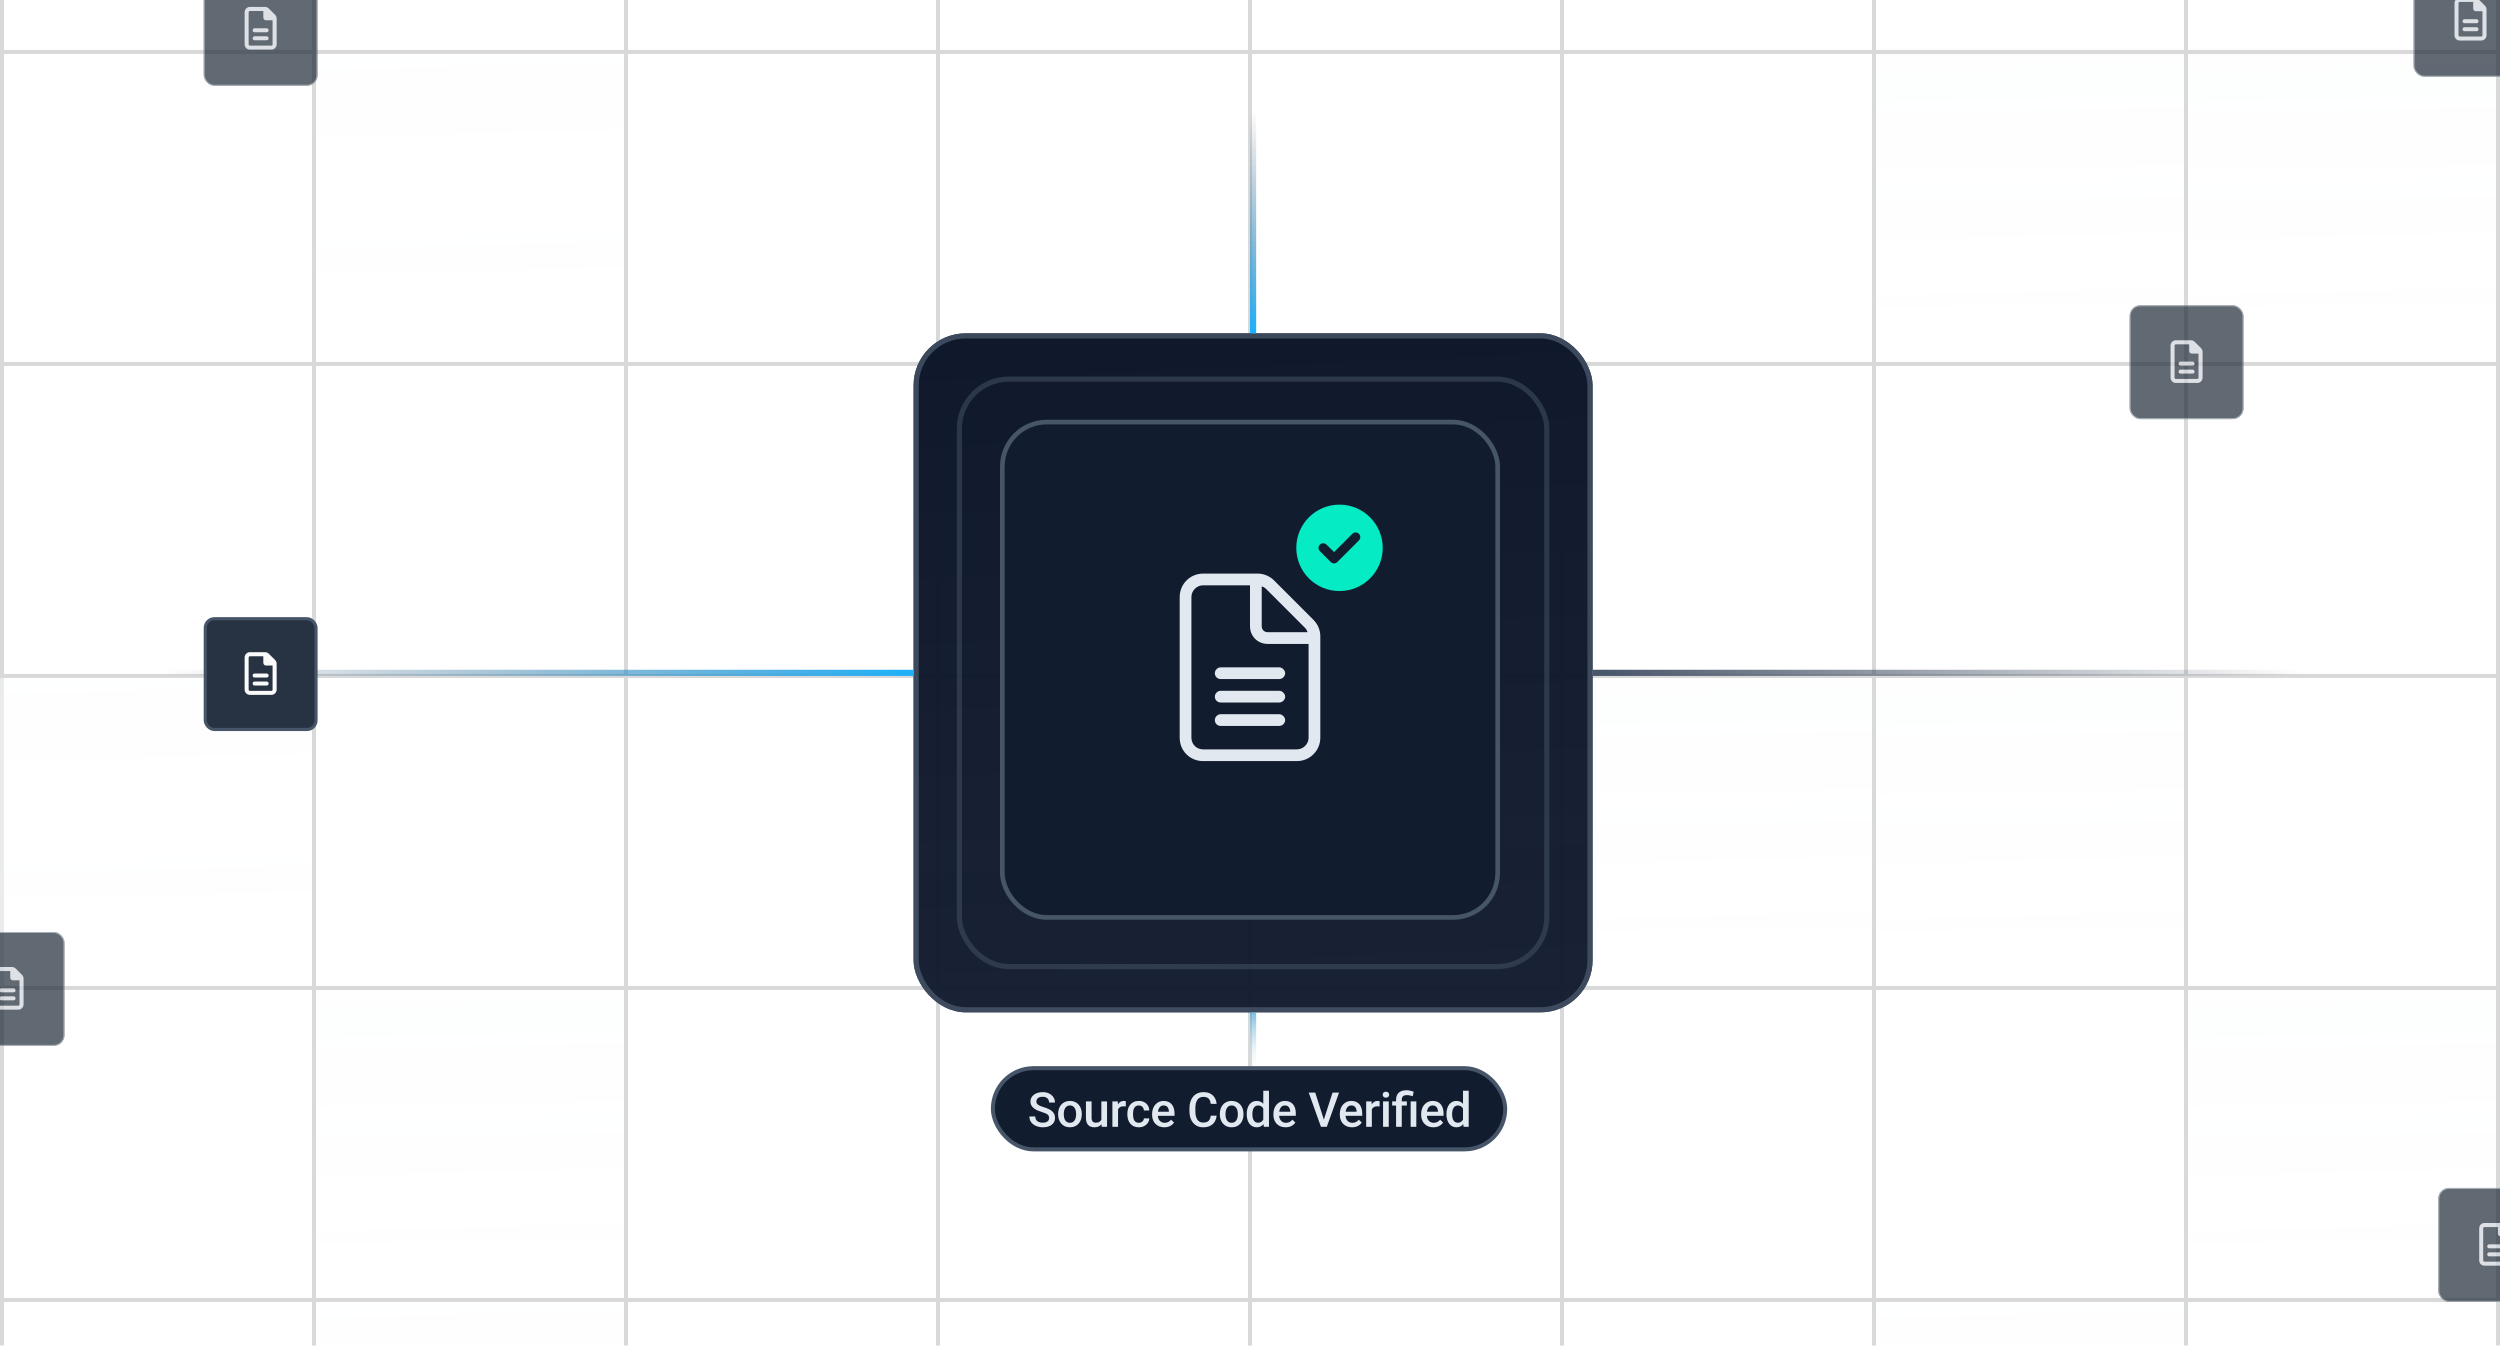 <svg width="405" height="218" viewBox="0 0 405 218" fill="none" xmlns="http://www.w3.org/2000/svg">
<g clip-path="url(#clip0_106_116133)">
<g opacity="0.2">
<rect x="0.32" y="-42.135" width="50.545" height="50.545" stroke="#404040" stroke-width="0.64"/>
<rect x="50.865" y="-42.135" width="50.545" height="50.545" stroke="#404040" stroke-width="0.64"/>
<rect x="101.41" y="-42.135" width="50.545" height="50.545" stroke="#404040" stroke-width="0.64"/>
<rect x="151.955" y="-42.135" width="50.545" height="50.545" stroke="#404040" stroke-width="0.64"/>
<rect x="202.5" y="-42.135" width="50.545" height="50.545" stroke="#404040" stroke-width="0.64"/>
<rect x="253.045" y="-42.135" width="50.545" height="50.545" stroke="#404040" stroke-width="0.64"/>
<rect x="303.59" y="-42.135" width="50.545" height="50.545" stroke="#404040" stroke-width="0.64"/>
<rect x="354.135" y="-42.135" width="50.545" height="50.545" stroke="#404040" stroke-width="0.64"/>
<rect x="0.32" y="8.41" width="50.545" height="50.545" stroke="#404040" stroke-width="0.64"/>
<rect opacity="0.5" x="50.865" y="8.41" width="50.545" height="50.545" fill="url(#paint0_linear_106_116133)" stroke="#404040" stroke-width="0.64"/>
<rect x="101.41" y="8.41" width="50.545" height="50.545" stroke="#404040" stroke-width="0.64"/>
<rect x="151.955" y="8.41" width="50.545" height="50.545" stroke="#404040" stroke-width="0.64"/>
<rect x="202.5" y="8.41" width="50.545" height="50.545" stroke="#404040" stroke-width="0.64"/>
<rect x="253.045" y="8.41" width="50.545" height="50.545" stroke="#404040" stroke-width="0.64"/>
<rect x="303.59" y="8.41" width="50.545" height="50.545" fill="url(#paint1_linear_106_116133)" stroke="#404040" stroke-width="0.64"/>
<rect x="354.135" y="8.41" width="50.545" height="50.545" fill="url(#paint2_linear_106_116133)" stroke="#404040" stroke-width="0.64"/>
<rect x="0.32" y="58.955" width="50.545" height="50.545" stroke="#404040" stroke-width="0.64"/>
<rect x="50.865" y="58.955" width="50.545" height="50.545" stroke="#404040" stroke-width="0.64"/>
<rect x="101.41" y="58.955" width="50.545" height="50.545" stroke="#404040" stroke-width="0.64"/>
<rect x="151.955" y="58.955" width="50.545" height="50.545" stroke="#404040" stroke-width="0.64"/>
<rect x="202.5" y="58.955" width="50.545" height="50.545" stroke="#404040" stroke-width="0.64"/>
<rect x="253.045" y="58.955" width="50.545" height="50.545" stroke="#404040" stroke-width="0.64"/>
<rect x="303.59" y="58.955" width="50.545" height="50.545" stroke="#404040" stroke-width="0.64"/>
<rect x="354.135" y="58.955" width="50.545" height="50.545" stroke="#404040" stroke-width="0.64"/>
<rect opacity="0.5" x="0.32" y="109.5" width="50.545" height="50.545" fill="url(#paint3_linear_106_116133)" stroke="#404040" stroke-width="0.64"/>
<rect x="50.865" y="109.5" width="50.545" height="50.545" stroke="#404040" stroke-width="0.64"/>
<rect x="101.41" y="109.5" width="50.545" height="50.545" stroke="#404040" stroke-width="0.64"/>
<rect x="151.955" y="109.5" width="50.545" height="50.545" fill="url(#paint4_linear_106_116133)" stroke="#404040" stroke-width="0.64"/>
<rect x="202.5" y="109.5" width="50.545" height="50.545" stroke="#404040" stroke-width="0.64"/>
<rect x="253.045" y="109.5" width="50.545" height="50.545" fill="url(#paint5_linear_106_116133)" stroke="#404040" stroke-width="0.64"/>
<rect x="303.59" y="109.5" width="50.545" height="50.545" fill="url(#paint6_linear_106_116133)" stroke="#404040" stroke-width="0.64"/>
<rect x="354.135" y="109.5" width="50.545" height="50.545" stroke="#404040" stroke-width="0.64"/>
<rect x="0.32" y="160.045" width="50.545" height="50.545" stroke="#404040" stroke-width="0.64"/>
<rect x="50.865" y="160.045" width="50.545" height="50.545" fill="url(#paint7_linear_106_116133)" stroke="#404040" stroke-width="0.64"/>
<rect x="101.41" y="160.045" width="50.545" height="50.545" stroke="#404040" stroke-width="0.64"/>
<rect x="151.955" y="160.045" width="50.545" height="50.545" stroke="#404040" stroke-width="0.64"/>
<rect x="202.5" y="160.045" width="50.545" height="50.545" stroke="#404040" stroke-width="0.64"/>
<rect x="253.045" y="160.045" width="50.545" height="50.545" stroke="#404040" stroke-width="0.64"/>
<rect x="303.59" y="160.045" width="50.545" height="50.545" stroke="#404040" stroke-width="0.64"/>
<rect x="354.135" y="160.045" width="50.545" height="50.545" fill="url(#paint8_linear_106_116133)" stroke="#404040" stroke-width="0.64"/>
<rect x="0.32" y="210.59" width="50.545" height="50.545" stroke="#404040" stroke-width="0.64"/>
<rect opacity="0.5" x="50.865" y="210.59" width="50.545" height="50.545" fill="url(#paint9_linear_106_116133)" stroke="#404040" stroke-width="0.64"/>
<rect x="101.41" y="210.59" width="50.545" height="50.545" stroke="#404040" stroke-width="0.64"/>
<rect x="151.955" y="210.59" width="50.545" height="50.545" stroke="#404040" stroke-width="0.64"/>
<rect x="202.5" y="210.59" width="50.545" height="50.545" stroke="#404040" stroke-width="0.64"/>
<rect x="253.045" y="210.59" width="50.545" height="50.545" stroke="#404040" stroke-width="0.64"/>
<rect opacity="0.5" x="303.59" y="210.59" width="50.545" height="50.545" fill="url(#paint10_linear_106_116133)" stroke="#404040" stroke-width="0.64"/>
<rect x="354.135" y="210.59" width="50.545" height="50.545" stroke="#404040" stroke-width="0.64"/>
</g>
<g clip-path="url(#clip1_106_116133)">
<rect x="148" y="54" width="110" height="110" fill="url(#paint11_linear_106_116133)"/>
<rect x="155.417" y="61.417" width="95.167" height="95.167" rx="8.021" stroke="#475569" stroke-opacity="0.5" stroke-width="0.833"/>
<rect x="162.375" y="68.375" width="80.25" height="80.25" rx="7.219" fill="#121C2F"/>
<path d="M212.763 100.397L206.416 94.049C205.704 93.337 204.754 92.922 203.746 92.922H194.906C192.771 92.922 191.109 94.642 191.109 96.719V119.5C191.109 121.636 192.771 123.297 194.906 123.297H210.094C212.17 123.297 213.891 121.636 213.891 119.5V103.067C213.891 102.058 213.475 101.109 212.763 100.397ZM204.398 94.998C204.636 95.058 204.873 95.176 205.11 95.414L211.399 101.702C211.636 101.939 211.755 102.177 211.814 102.414H205.348C204.814 102.414 204.398 101.999 204.398 101.465V94.998ZM211.992 119.5C211.992 120.568 211.102 121.398 210.094 121.398H194.906C193.838 121.398 193.008 120.568 193.008 119.5V96.719C193.008 95.71 193.838 94.82 194.906 94.82H202.5V101.465C202.5 103.067 203.746 104.312 205.348 104.312H211.992V119.5ZM196.805 109.059C196.805 109.593 197.22 110.008 197.754 110.008H207.246C207.721 110.008 208.195 109.593 208.195 109.059C208.195 108.584 207.721 108.109 207.246 108.109H197.754C197.22 108.109 196.805 108.584 196.805 109.059ZM207.246 111.906H197.754C197.22 111.906 196.805 112.381 196.805 112.855C196.805 113.389 197.22 113.805 197.754 113.805H207.246C207.721 113.805 208.195 113.389 208.195 112.855C208.195 112.381 207.721 111.906 207.246 111.906ZM207.246 115.703H197.754C197.22 115.703 196.805 116.178 196.805 116.652C196.805 117.186 197.22 117.602 197.754 117.602H207.246C207.721 117.602 208.195 117.186 208.195 116.652C208.195 116.178 207.721 115.703 207.246 115.703Z" fill="#E2E8F0"/>
<rect x="162.375" y="68.375" width="80.25" height="80.25" rx="7.219" stroke="#475569" stroke-width="0.75"/>
<rect x="148.417" y="54.417" width="109.167" height="109.167" rx="8.021" stroke="#475569" stroke-opacity="0.8" stroke-width="0.833"/>
<path d="M210 88.75C210 84.894 213.117 81.75 217 81.75C220.855 81.75 224 84.894 224 88.75C224 92.633 220.855 95.75 217 95.75C213.117 95.75 210 92.633 210 88.75ZM220.145 87.547C220.445 87.246 220.445 86.781 220.145 86.481C219.844 86.18 219.379 86.18 219.078 86.481L216.125 89.434L214.895 88.231C214.594 87.93 214.129 87.93 213.828 88.231C213.527 88.531 213.527 88.996 213.828 89.297L215.578 91.047C215.879 91.348 216.344 91.348 216.645 91.047L220.145 87.547Z" fill="#05EBC4"/>
</g>
<g opacity="0.7">
<rect x="345" y="49.45" width="18.45" height="18.45" rx="1.73" fill="#1E2938"/>
<path d="M356.563 56.392L355.549 55.378C355.387 55.216 355.171 55.121 354.941 55.121H352.495C352.009 55.121 351.63 55.513 351.63 55.986V61.175C351.63 61.662 352.009 62.04 352.495 62.04H355.955C356.428 62.04 356.819 61.662 356.819 61.175V57C356.819 56.77 356.725 56.554 356.563 56.392ZM356.171 61.175C356.171 61.297 356.063 61.392 355.955 61.392H352.495C352.374 61.392 352.279 61.297 352.279 61.175V56C352.279 55.878 352.374 55.783 352.495 55.783H354.657V56.851C354.657 57.094 354.846 57.283 355.09 57.283H356.157V61.175H356.171ZM352.928 58.905C352.928 59.094 353.063 59.229 353.252 59.229H355.198C355.373 59.229 355.522 59.094 355.522 58.905C355.522 58.729 355.373 58.581 355.198 58.581H353.252C353.063 58.581 352.928 58.729 352.928 58.905ZM355.198 59.878H353.252C353.063 59.878 352.928 60.027 352.928 60.202C352.928 60.392 353.063 60.527 353.252 60.527H355.198C355.373 60.527 355.522 60.392 355.522 60.202C355.522 60.027 355.373 59.878 355.198 59.878Z" fill="#CED4DA"/>
<rect x="345.085" y="49.536" width="18.279" height="18.279" rx="1.644" stroke="#ADB5BD" stroke-opacity="0.7" stroke-width="0.171"/>
</g>
<g opacity="0.7">
<rect x="391" y="-6.021" width="18.45" height="18.45" rx="1.73" fill="#1E2938"/>
<path d="M402.563 0.921L401.549 -0.093C401.387 -0.255 401.171 -0.349 400.941 -0.349H398.495C398.009 -0.349 397.63 0.043 397.63 0.515V5.705C397.63 6.191 398.009 6.569 398.495 6.569H401.955C402.428 6.569 402.819 6.191 402.819 5.705V1.529C402.819 1.299 402.725 1.083 402.563 0.921ZM402.171 5.705C402.171 5.826 402.063 5.921 401.955 5.921H398.495C398.374 5.921 398.279 5.826 398.279 5.705V0.529C398.279 0.407 398.374 0.313 398.495 0.313H400.657V1.38C400.657 1.624 400.846 1.813 401.09 1.813H402.157V5.705H402.171ZM398.928 3.434C398.928 3.624 399.063 3.759 399.252 3.759H401.198C401.373 3.759 401.522 3.624 401.522 3.434C401.522 3.259 401.373 3.11 401.198 3.11H399.252C399.063 3.11 398.928 3.259 398.928 3.434ZM401.198 4.407H399.252C399.063 4.407 398.928 4.556 398.928 4.732C398.928 4.921 399.063 5.056 399.252 5.056H401.198C401.373 5.056 401.522 4.921 401.522 4.732C401.522 4.556 401.373 4.407 401.198 4.407Z" fill="#CED4DA"/>
<rect x="391.085" y="-5.935" width="18.279" height="18.279" rx="1.644" stroke="#ADB5BD" stroke-opacity="0.7" stroke-width="0.171"/>
</g>
<g opacity="0.7">
<rect x="33" y="-4.55" width="18.45" height="18.45" rx="1.73" fill="#1E2938"/>
<path d="M44.563 2.392L43.549 1.378C43.387 1.216 43.171 1.121 42.941 1.121H40.495C40.009 1.121 39.63 1.513 39.63 1.986V7.175C39.63 7.662 40.009 8.04 40.495 8.04H43.955C44.428 8.04 44.819 7.662 44.819 7.175V3C44.819 2.77 44.725 2.554 44.563 2.392ZM44.171 7.175C44.171 7.297 44.063 7.392 43.955 7.392H40.495C40.373 7.392 40.279 7.297 40.279 7.175V2C40.279 1.878 40.373 1.783 40.495 1.783H42.657V2.851C42.657 3.094 42.846 3.283 43.09 3.283H44.157V7.175H44.171ZM40.928 4.905C40.928 5.094 41.063 5.229 41.252 5.229H43.198C43.373 5.229 43.522 5.094 43.522 4.905C43.522 4.729 43.373 4.581 43.198 4.581H41.252C41.063 4.581 40.928 4.729 40.928 4.905ZM43.198 5.878H41.252C41.063 5.878 40.928 6.027 40.928 6.202C40.928 6.392 41.063 6.527 41.252 6.527H43.198C43.373 6.527 43.522 6.392 43.522 6.202C43.522 6.027 43.373 5.878 43.198 5.878Z" fill="#CED4DA"/>
<rect x="33.085" y="-4.464" width="18.279" height="18.279" rx="1.644" stroke="#ADB5BD" stroke-opacity="0.7" stroke-width="0.171"/>
</g>
<g opacity="0.7">
<rect x="-8" y="150.979" width="18.45" height="18.45" rx="1.73" fill="#1E2938"/>
<path d="M3.563 157.921L2.549 156.907C2.387 156.745 2.171 156.651 1.941 156.651H-0.505C-0.991 156.651 -1.37 157.043 -1.37 157.515V162.705C-1.37 163.191 -0.991 163.569 -0.505 163.569H2.955C3.428 163.569 3.819 163.191 3.819 162.705V158.529C3.819 158.299 3.725 158.083 3.563 157.921ZM3.171 162.705C3.171 162.826 3.063 162.921 2.955 162.921H-0.505C-0.626 162.921 -0.721 162.826 -0.721 162.705V157.529C-0.721 157.407 -0.626 157.313 -0.505 157.313H1.657V158.38C1.657 158.624 1.846 158.813 2.09 158.813H3.157V162.705H3.171ZM-0.072 160.434C-0.072 160.624 0.063 160.759 0.252 160.759H2.198C2.373 160.759 2.522 160.624 2.522 160.434C2.522 160.259 2.373 160.11 2.198 160.11H0.252C0.063 160.11 -0.072 160.259 -0.072 160.434ZM2.198 161.407H0.252C0.063 161.407 -0.072 161.556 -0.072 161.732C-0.072 161.921 0.063 162.056 0.252 162.056H2.198C2.373 162.056 2.522 161.921 2.522 161.732C2.522 161.556 2.373 161.407 2.198 161.407Z" fill="#CED4DA"/>
<rect x="-7.915" y="151.065" width="18.279" height="18.279" rx="1.644" stroke="#ADB5BD" stroke-opacity="0.7" stroke-width="0.171"/>
</g>
<g opacity="0.7">
<rect x="395" y="192.45" width="18.45" height="18.45" rx="1.73" fill="#1E2938"/>
<path d="M406.563 199.392L405.549 198.378C405.387 198.216 405.171 198.121 404.941 198.121H402.495C402.009 198.121 401.63 198.513 401.63 198.986V204.175C401.63 204.662 402.009 205.04 402.495 205.04H405.955C406.428 205.04 406.819 204.662 406.819 204.175V200C406.819 199.77 406.725 199.554 406.563 199.392ZM406.171 204.175C406.171 204.297 406.063 204.392 405.955 204.392H402.495C402.374 204.392 402.279 204.297 402.279 204.175V199C402.279 198.878 402.374 198.783 402.495 198.783H404.657V199.851C404.657 200.094 404.846 200.283 405.09 200.283H406.157V204.175H406.171ZM402.928 201.905C402.928 202.094 403.063 202.229 403.252 202.229H405.198C405.373 202.229 405.522 202.094 405.522 201.905C405.522 201.729 405.373 201.581 405.198 201.581H403.252C403.063 201.581 402.928 201.729 402.928 201.905ZM405.198 202.878H403.252C403.063 202.878 402.928 203.027 402.928 203.202C402.928 203.392 403.063 203.527 403.252 203.527H405.198C405.373 203.527 405.522 203.392 405.522 203.202C405.522 203.027 405.373 202.878 405.198 202.878Z" fill="#CED4DA"/>
<rect x="395.085" y="192.536" width="18.279" height="18.279" rx="1.644" stroke="#ADB5BD" stroke-opacity="0.7" stroke-width="0.171"/>
</g>
<path d="M1 109L148 109" stroke="url(#paint12_linear_106_116133)"/>
<path d="M405 109L258 109" stroke="url(#paint13_linear_106_116133)"/>
<path d="M203 0L203 54" stroke="url(#paint14_linear_106_116133)"/>
<path d="M203 173.979L203 163.979" stroke="url(#paint15_linear_106_116133)"/>
<rect x="160.846" y="173.042" width="82.999" height="13.156" rx="6.578" fill="#121C2F"/>
<path d="M169.956 181.118C169.956 181.004 169.938 180.903 169.903 180.814C169.87 180.725 169.81 180.644 169.724 180.57C169.638 180.496 169.516 180.425 169.358 180.357C169.203 180.286 169.005 180.213 168.764 180.14C168.5 180.058 168.256 179.968 168.033 179.869C167.812 179.768 167.619 179.651 167.454 179.519C167.289 179.384 167.161 179.231 167.069 179.058C166.978 178.883 166.932 178.681 166.932 178.452C166.932 178.226 166.979 178.021 167.073 177.835C167.17 177.65 167.305 177.49 167.481 177.356C167.658 177.218 167.868 177.113 168.109 177.039C168.35 176.963 168.617 176.925 168.909 176.925C169.32 176.925 169.674 177.001 169.971 177.154C170.271 177.306 170.501 177.51 170.661 177.767C170.823 178.023 170.904 178.306 170.904 178.616H169.956C169.956 178.433 169.917 178.272 169.838 178.133C169.762 177.99 169.645 177.879 169.488 177.797C169.333 177.716 169.136 177.675 168.897 177.675C168.671 177.675 168.483 177.71 168.334 177.778C168.184 177.847 168.072 177.94 167.999 178.056C167.925 178.173 167.888 178.305 167.888 178.452C167.888 178.557 167.912 178.652 167.96 178.738C168.009 178.822 168.082 178.901 168.181 178.974C168.28 179.045 168.405 179.113 168.555 179.176C168.704 179.24 168.881 179.3 169.084 179.359C169.391 179.45 169.659 179.552 169.888 179.664C170.116 179.773 170.307 179.897 170.459 180.037C170.611 180.176 170.725 180.335 170.802 180.513C170.878 180.688 170.916 180.887 170.916 181.111C170.916 181.344 170.869 181.555 170.775 181.743C170.681 181.928 170.546 182.087 170.371 182.219C170.199 182.349 169.99 182.449 169.747 182.52C169.505 182.589 169.236 182.623 168.939 182.623C168.673 182.623 168.41 182.587 168.151 182.516C167.894 182.445 167.661 182.337 167.45 182.192C167.239 182.045 167.072 181.862 166.947 181.644C166.823 181.423 166.761 181.165 166.761 180.871H167.717C167.717 181.051 167.747 181.205 167.808 181.332C167.872 181.459 167.959 181.563 168.071 181.644C168.183 181.723 168.312 181.781 168.459 181.819C168.609 181.857 168.769 181.876 168.939 181.876C169.163 181.876 169.349 181.845 169.499 181.781C169.651 181.718 169.766 181.629 169.842 181.515C169.918 181.4 169.956 181.268 169.956 181.118Z" fill="#E2E8F0"/>
<path d="M171.417 180.532V180.444C171.417 180.147 171.46 179.872 171.546 179.618C171.633 179.361 171.757 179.139 171.92 178.951C172.085 178.761 172.285 178.614 172.521 178.51C172.76 178.403 173.029 178.35 173.329 178.35C173.631 178.35 173.9 178.403 174.136 178.51C174.375 178.614 174.577 178.761 174.742 178.951C174.907 179.139 175.032 179.361 175.119 179.618C175.205 179.872 175.248 180.147 175.248 180.444V180.532C175.248 180.829 175.205 181.104 175.119 181.358C175.032 181.612 174.907 181.834 174.742 182.025C174.577 182.213 174.376 182.36 174.14 182.467C173.904 182.571 173.636 182.623 173.336 182.623C173.034 182.623 172.764 182.571 172.525 182.467C172.289 182.36 172.088 182.213 171.923 182.025C171.758 181.834 171.633 181.612 171.546 181.358C171.46 181.104 171.417 180.829 171.417 180.532ZM172.335 180.444V180.532C172.335 180.717 172.354 180.892 172.392 181.058C172.43 181.223 172.49 181.367 172.571 181.492C172.652 181.616 172.756 181.714 172.883 181.785C173.01 181.856 173.161 181.892 173.336 181.892C173.506 181.892 173.654 181.856 173.778 181.785C173.905 181.714 174.009 181.616 174.09 181.492C174.172 181.367 174.231 181.223 174.269 181.058C174.31 180.892 174.33 180.717 174.33 180.532V180.444C174.33 180.262 174.31 180.089 174.269 179.926C174.231 179.761 174.17 179.615 174.087 179.488C174.005 179.361 173.901 179.262 173.774 179.191C173.65 179.118 173.501 179.081 173.329 179.081C173.156 179.081 173.006 179.118 172.879 179.191C172.755 179.262 172.652 179.361 172.571 179.488C172.49 179.615 172.43 179.761 172.392 179.926C172.354 180.089 172.335 180.262 172.335 180.444Z" fill="#E2E8F0"/>
<path d="M178.419 181.575V178.426H179.341V182.547H178.472L178.419 181.575ZM178.548 180.719L178.857 180.711C178.857 180.988 178.827 181.243 178.766 181.476C178.705 181.708 178.611 181.909 178.484 182.082C178.357 182.252 178.194 182.385 177.996 182.482C177.798 182.576 177.561 182.623 177.284 182.623C177.083 182.623 176.899 182.594 176.732 182.535C176.564 182.477 176.419 182.387 176.298 182.265C176.178 182.143 176.086 181.984 176.02 181.789C175.954 181.593 175.921 181.36 175.921 181.088V178.426H176.838V181.096C176.838 181.245 176.856 181.371 176.892 181.473C176.927 181.572 176.976 181.652 177.036 181.713C177.097 181.774 177.169 181.817 177.25 181.842C177.331 181.867 177.417 181.88 177.509 181.88C177.77 181.88 177.976 181.829 178.126 181.728C178.278 181.624 178.386 181.484 178.449 181.309C178.515 181.134 178.548 180.937 178.548 180.719Z" fill="#E2E8F0"/>
<path d="M181.125 179.21V182.547H180.207V178.426H181.083L181.125 179.21ZM182.386 178.399L182.378 179.252C182.322 179.242 182.261 179.234 182.195 179.229C182.132 179.224 182.068 179.222 182.005 179.222C181.847 179.222 181.709 179.245 181.59 179.29C181.47 179.333 181.37 179.397 181.289 179.481C181.21 179.562 181.149 179.661 181.106 179.778C181.063 179.895 181.037 180.025 181.03 180.17L180.82 180.185C180.82 179.926 180.846 179.686 180.897 179.466C180.947 179.245 181.024 179.05 181.125 178.883C181.229 178.715 181.359 178.584 181.514 178.491C181.671 178.397 181.853 178.35 182.058 178.35C182.114 178.35 182.174 178.355 182.237 178.365C182.303 178.375 182.353 178.386 182.386 178.399Z" fill="#E2E8F0"/>
<path d="M184.49 181.892C184.64 181.892 184.774 181.862 184.894 181.804C185.016 181.743 185.113 181.659 185.187 181.553C185.263 181.446 185.305 181.323 185.313 181.183H186.177C186.172 181.45 186.093 181.692 185.941 181.911C185.789 182.129 185.587 182.303 185.336 182.432C185.084 182.559 184.806 182.623 184.501 182.623C184.187 182.623 183.912 182.57 183.679 182.463C183.445 182.354 183.251 182.204 183.096 182.013C182.941 181.823 182.824 181.603 182.746 181.355C182.67 181.106 182.631 180.839 182.631 180.555V180.421C182.631 180.137 182.67 179.871 182.746 179.622C182.824 179.37 182.941 179.149 183.096 178.959C183.251 178.769 183.445 178.62 183.679 178.513C183.912 178.404 184.185 178.35 184.498 178.35C184.828 178.35 185.117 178.416 185.366 178.548C185.615 178.677 185.81 178.859 185.953 179.092C186.097 179.323 186.172 179.592 186.177 179.9H185.313C185.305 179.747 185.267 179.61 185.198 179.488C185.132 179.364 185.038 179.265 184.917 179.191C184.797 179.118 184.654 179.081 184.486 179.081C184.301 179.081 184.147 179.119 184.025 179.195C183.904 179.269 183.808 179.37 183.74 179.5C183.671 179.627 183.622 179.77 183.591 179.93C183.563 180.088 183.549 180.251 183.549 180.421V180.555C183.549 180.725 183.563 180.89 183.591 181.05C183.619 181.21 183.667 181.353 183.736 181.48C183.807 181.605 183.904 181.705 184.025 181.781C184.147 181.855 184.302 181.892 184.49 181.892Z" fill="#E2E8F0"/>
<path d="M188.621 182.623C188.316 182.623 188.04 182.573 187.794 182.474C187.55 182.373 187.342 182.232 187.169 182.052C186.999 181.871 186.869 181.659 186.777 181.416C186.686 181.172 186.64 180.909 186.64 180.627V180.475C186.64 180.152 186.687 179.86 186.781 179.599C186.875 179.337 187.006 179.114 187.173 178.929C187.341 178.741 187.539 178.597 187.767 178.498C187.996 178.399 188.244 178.35 188.51 178.35C188.805 178.35 189.062 178.399 189.283 178.498C189.504 178.597 189.687 178.737 189.832 178.917C189.979 179.095 190.088 179.307 190.159 179.553C190.233 179.799 190.27 180.071 190.27 180.368V180.76H187.086V180.102H189.363V180.029C189.358 179.864 189.325 179.709 189.264 179.565C189.206 179.42 189.116 179.303 188.994 179.214C188.872 179.125 188.709 179.081 188.506 179.081C188.354 179.081 188.218 179.114 188.099 179.18C187.982 179.243 187.884 179.336 187.806 179.458C187.727 179.58 187.666 179.727 187.623 179.9C187.582 180.07 187.562 180.262 187.562 180.475V180.627C187.562 180.807 187.586 180.975 187.634 181.13C187.685 181.282 187.759 181.416 187.855 181.53C187.952 181.644 188.068 181.734 188.205 181.8C188.343 181.864 188.499 181.895 188.674 181.895C188.895 181.895 189.092 181.851 189.264 181.762C189.437 181.673 189.587 181.548 189.714 181.385L190.197 181.854C190.108 181.983 189.993 182.107 189.851 182.227C189.709 182.344 189.535 182.439 189.329 182.512C189.126 182.586 188.89 182.623 188.621 182.623Z" fill="#E2E8F0"/>
<path d="M196.139 180.741H197.091C197.061 181.104 196.959 181.428 196.786 181.713C196.614 181.994 196.371 182.217 196.059 182.379C195.747 182.542 195.367 182.623 194.92 182.623C194.577 182.623 194.269 182.562 193.995 182.44C193.72 182.316 193.486 182.14 193.29 181.914C193.095 181.686 192.945 181.41 192.841 181.088C192.739 180.766 192.688 180.405 192.688 180.006V179.546C192.688 179.147 192.74 178.786 192.844 178.464C192.951 178.141 193.103 177.866 193.301 177.637C193.5 177.406 193.737 177.23 194.014 177.108C194.293 176.986 194.607 176.925 194.954 176.925C195.396 176.925 195.769 177.006 196.074 177.169C196.379 177.331 196.615 177.556 196.783 177.843C196.953 178.13 197.057 178.459 197.095 178.829H196.143C196.117 178.591 196.061 178.386 195.975 178.216C195.891 178.046 195.767 177.917 195.602 177.828C195.437 177.736 195.221 177.691 194.954 177.691C194.736 177.691 194.546 177.731 194.383 177.813C194.221 177.894 194.085 178.013 193.976 178.171C193.866 178.328 193.784 178.522 193.728 178.753C193.675 178.982 193.648 179.243 193.648 179.538V180.006C193.648 180.286 193.672 180.54 193.72 180.768C193.771 180.994 193.847 181.188 193.949 181.351C194.053 181.513 194.185 181.639 194.345 181.728C194.505 181.817 194.697 181.861 194.92 181.861C195.192 181.861 195.411 181.818 195.579 181.732C195.749 181.645 195.877 181.52 195.964 181.355C196.053 181.187 196.111 180.983 196.139 180.741Z" fill="#E2E8F0"/>
<path d="M197.615 180.532V180.444C197.615 180.147 197.658 179.872 197.744 179.618C197.831 179.361 197.955 179.139 198.118 178.951C198.283 178.761 198.483 178.614 198.719 178.51C198.958 178.403 199.227 178.35 199.527 178.35C199.829 178.35 200.098 178.403 200.334 178.51C200.573 178.614 200.775 178.761 200.94 178.951C201.105 179.139 201.23 179.361 201.317 179.618C201.403 179.872 201.446 180.147 201.446 180.444V180.532C201.446 180.829 201.403 181.104 201.317 181.358C201.23 181.612 201.105 181.834 200.94 182.025C200.775 182.213 200.574 182.36 200.338 182.467C200.102 182.571 199.834 182.623 199.534 182.623C199.232 182.623 198.962 182.571 198.723 182.467C198.487 182.36 198.286 182.213 198.121 182.025C197.956 181.834 197.831 181.612 197.744 181.358C197.658 181.104 197.615 180.829 197.615 180.532ZM198.533 180.444V180.532C198.533 180.717 198.552 180.892 198.59 181.058C198.628 181.223 198.688 181.367 198.769 181.492C198.85 181.616 198.954 181.714 199.081 181.785C199.208 181.856 199.359 181.892 199.534 181.892C199.704 181.892 199.852 181.856 199.976 181.785C200.103 181.714 200.207 181.616 200.288 181.492C200.37 181.367 200.429 181.223 200.467 181.058C200.508 180.892 200.528 180.717 200.528 180.532V180.444C200.528 180.262 200.508 180.089 200.467 179.926C200.429 179.761 200.368 179.615 200.285 179.488C200.203 179.361 200.099 179.262 199.972 179.191C199.848 179.118 199.699 179.081 199.527 179.081C199.354 179.081 199.204 179.118 199.077 179.191C198.953 179.262 198.85 179.361 198.769 179.488C198.688 179.615 198.628 179.761 198.59 179.926C198.552 180.089 198.533 180.262 198.533 180.444Z" fill="#E2E8F0"/>
<path d="M204.651 181.694V176.697H205.573V182.547H204.739L204.651 181.694ZM201.97 180.532V180.452C201.97 180.14 202.007 179.855 202.08 179.599C202.154 179.34 202.261 179.118 202.4 178.932C202.54 178.744 202.71 178.601 202.911 178.502C203.111 178.4 203.337 178.35 203.589 178.35C203.837 178.35 204.056 178.398 204.244 178.494C204.432 178.591 204.592 178.729 204.724 178.909C204.856 179.087 204.961 179.3 205.04 179.549C205.118 179.796 205.174 180.07 205.207 180.372V180.627C205.174 180.922 205.118 181.191 205.04 181.435C204.961 181.678 204.856 181.889 204.724 182.067C204.592 182.245 204.43 182.382 204.24 182.478C204.052 182.575 203.832 182.623 203.581 182.623C203.332 182.623 203.107 182.571 202.907 182.467C202.709 182.363 202.54 182.217 202.4 182.029C202.261 181.841 202.154 181.62 202.08 181.366C202.007 181.11 201.97 180.832 201.97 180.532ZM202.888 180.452V180.532C202.888 180.72 202.904 180.895 202.937 181.058C202.973 181.22 203.028 181.363 203.101 181.488C203.175 181.61 203.27 181.706 203.387 181.777C203.506 181.846 203.648 181.88 203.813 181.88C204.022 181.88 204.193 181.834 204.328 181.743C204.462 181.652 204.567 181.529 204.644 181.374C204.722 181.216 204.776 181.041 204.804 180.848V180.159C204.788 180.009 204.757 179.869 204.708 179.74C204.663 179.61 204.6 179.497 204.522 179.401C204.443 179.302 204.345 179.226 204.228 179.172C204.114 179.116 203.978 179.088 203.821 179.088C203.653 179.088 203.511 179.124 203.394 179.195C203.278 179.266 203.181 179.364 203.105 179.488C203.031 179.613 202.977 179.758 202.941 179.923C202.906 180.088 202.888 180.264 202.888 180.452Z" fill="#E2E8F0"/>
<path d="M208.271 182.623C207.967 182.623 207.691 182.573 207.445 182.474C207.201 182.373 206.993 182.232 206.82 182.052C206.65 181.871 206.519 181.659 206.428 181.416C206.337 181.172 206.291 180.909 206.291 180.627V180.475C206.291 180.152 206.338 179.86 206.432 179.599C206.526 179.337 206.657 179.114 206.824 178.929C206.992 178.741 207.19 178.597 207.418 178.498C207.647 178.399 207.894 178.35 208.161 178.35C208.455 178.35 208.713 178.399 208.934 178.498C209.155 178.597 209.338 178.737 209.483 178.917C209.63 179.095 209.739 179.307 209.81 179.553C209.884 179.799 209.921 180.071 209.921 180.368V180.76H206.737V180.102H209.014V180.029C209.009 179.864 208.976 179.709 208.915 179.565C208.857 179.42 208.767 179.303 208.645 179.214C208.523 179.125 208.36 179.081 208.157 179.081C208.005 179.081 207.869 179.114 207.75 179.18C207.633 179.243 207.535 179.336 207.456 179.458C207.378 179.58 207.317 179.727 207.274 179.9C207.233 180.07 207.213 180.262 207.213 180.475V180.627C207.213 180.807 207.237 180.975 207.285 181.13C207.336 181.282 207.409 181.416 207.506 181.53C207.602 181.644 207.719 181.734 207.856 181.8C207.993 181.864 208.15 181.895 208.325 181.895C208.546 181.895 208.742 181.851 208.915 181.762C209.088 181.673 209.237 181.548 209.364 181.385L209.848 181.854C209.759 181.983 209.644 182.107 209.502 182.227C209.359 182.344 209.185 182.439 208.98 182.512C208.777 182.586 208.541 182.623 208.271 182.623Z" fill="#E2E8F0"/>
<path d="M214.415 181.534L215.873 177.001H216.928L214.94 182.547H214.228L214.415 181.534ZM213.067 177.001L214.514 181.534L214.712 182.547H213.996L212.015 177.001H213.067Z" fill="#E2E8F0"/>
<path d="M219.029 182.623C218.724 182.623 218.449 182.573 218.203 182.474C217.959 182.373 217.751 182.232 217.578 182.052C217.408 181.871 217.277 181.659 217.186 181.416C217.094 181.172 217.049 180.909 217.049 180.627V180.475C217.049 180.152 217.095 179.86 217.189 179.599C217.283 179.337 217.414 179.114 217.582 178.929C217.749 178.741 217.947 178.597 218.176 178.498C218.404 178.399 218.652 178.35 218.919 178.35C219.213 178.35 219.471 178.399 219.692 178.498C219.913 178.597 220.095 178.737 220.24 178.917C220.387 179.095 220.497 179.307 220.568 179.553C220.641 179.799 220.678 180.071 220.678 180.368V180.76H217.494V180.102H219.772V180.029C219.767 179.864 219.734 179.709 219.673 179.565C219.614 179.42 219.524 179.303 219.402 179.214C219.28 179.125 219.118 179.081 218.915 179.081C218.762 179.081 218.627 179.114 218.507 179.18C218.39 179.243 218.293 179.336 218.214 179.458C218.135 179.58 218.074 179.727 218.031 179.9C217.991 180.07 217.97 180.262 217.97 180.475V180.627C217.97 180.807 217.994 180.975 218.043 181.13C218.093 181.282 218.167 181.416 218.263 181.53C218.36 181.644 218.477 181.734 218.614 181.8C218.751 181.864 218.907 181.895 219.082 181.895C219.303 181.895 219.5 181.851 219.673 181.762C219.845 181.673 219.995 181.548 220.122 181.385L220.606 181.854C220.517 181.983 220.401 182.107 220.259 182.227C220.117 182.344 219.943 182.439 219.737 182.512C219.534 182.586 219.298 182.623 219.029 182.623Z" fill="#E2E8F0"/>
<path d="M222.238 179.21V182.547H221.32V178.426H222.196L222.238 179.21ZM223.498 178.399L223.491 179.252C223.435 179.242 223.374 179.234 223.308 179.229C223.245 179.224 223.181 179.222 223.118 179.222C222.96 179.222 222.822 179.245 222.702 179.29C222.583 179.333 222.483 179.397 222.402 179.481C222.323 179.562 222.262 179.661 222.219 179.778C222.176 179.895 222.15 180.025 222.143 180.17L221.933 180.185C221.933 179.926 221.959 179.686 222.009 179.466C222.06 179.245 222.136 179.05 222.238 178.883C222.342 178.715 222.471 178.584 222.626 178.491C222.784 178.397 222.965 178.35 223.171 178.35C223.227 178.35 223.286 178.355 223.35 178.365C223.416 178.375 223.465 178.386 223.498 178.399Z" fill="#E2E8F0"/>
<path d="M224.978 178.426V182.547H224.056V178.426H224.978ZM223.996 177.344C223.996 177.204 224.041 177.089 224.133 176.998C224.227 176.904 224.356 176.857 224.521 176.857C224.684 176.857 224.812 176.904 224.906 176.998C225 177.089 225.047 177.204 225.047 177.344C225.047 177.481 225 177.596 224.906 177.687C224.812 177.778 224.684 177.824 224.521 177.824C224.356 177.824 224.227 177.778 224.133 177.687C224.041 177.596 223.996 177.481 223.996 177.344Z" fill="#E2E8F0"/>
<path d="M227.086 182.547H226.165V178.159C226.165 177.827 226.231 177.546 226.363 177.317C226.497 177.089 226.689 176.915 226.938 176.796C227.189 176.676 227.487 176.617 227.833 176.617C228.036 176.617 228.231 176.638 228.419 176.681C228.61 176.725 228.807 176.779 229.01 176.845L228.869 177.592C228.739 177.549 228.596 177.508 228.438 177.47C228.281 177.429 228.099 177.409 227.894 177.409C227.617 177.409 227.413 177.472 227.281 177.599C227.151 177.724 227.086 177.91 227.086 178.159V182.547ZM227.913 178.426V179.096H225.532V178.426H227.913ZM229.444 178.426V182.547H228.526V178.426H229.444Z" fill="#E2E8F0"/>
<path d="M232.207 182.623C231.902 182.623 231.627 182.573 231.381 182.474C231.137 182.373 230.929 182.232 230.756 182.052C230.586 181.871 230.455 181.659 230.364 181.416C230.272 181.172 230.227 180.909 230.227 180.627V180.475C230.227 180.152 230.274 179.86 230.367 179.599C230.461 179.337 230.592 179.114 230.76 178.929C230.927 178.741 231.125 178.597 231.354 178.498C231.582 178.399 231.83 178.35 232.097 178.35C232.391 178.35 232.649 178.399 232.87 178.498C233.091 178.597 233.273 178.737 233.418 178.917C233.565 179.095 233.675 179.307 233.746 179.553C233.819 179.799 233.856 180.071 233.856 180.368V180.76H230.672V180.102H232.95V180.029C232.945 179.864 232.912 179.709 232.851 179.565C232.792 179.42 232.702 179.303 232.58 179.214C232.458 179.125 232.296 179.081 232.093 179.081C231.94 179.081 231.805 179.114 231.685 179.18C231.568 179.243 231.471 179.336 231.392 179.458C231.313 179.58 231.252 179.727 231.209 179.9C231.169 180.07 231.148 180.262 231.148 180.475V180.627C231.148 180.807 231.172 180.975 231.221 181.13C231.271 181.282 231.345 181.416 231.442 181.53C231.538 181.644 231.655 181.734 231.792 181.8C231.929 181.864 232.085 181.895 232.26 181.895C232.481 181.895 232.678 181.851 232.851 181.762C233.023 181.673 233.173 181.548 233.3 181.385L233.784 181.854C233.695 181.983 233.579 182.107 233.437 182.227C233.295 182.344 233.121 182.439 232.915 182.512C232.712 182.586 232.476 182.623 232.207 182.623Z" fill="#E2E8F0"/>
<path d="M237.008 181.694V176.697H237.93V182.547H237.095L237.008 181.694ZM234.327 180.532V180.452C234.327 180.14 234.363 179.855 234.437 179.599C234.511 179.34 234.617 179.118 234.757 178.932C234.897 178.744 235.067 178.601 235.267 178.502C235.468 178.4 235.694 178.35 235.945 178.35C236.194 178.35 236.412 178.398 236.6 178.494C236.788 178.591 236.948 178.729 237.08 178.909C237.212 179.087 237.318 179.3 237.396 179.549C237.475 179.796 237.531 180.07 237.564 180.372V180.627C237.531 180.922 237.475 181.191 237.396 181.435C237.318 181.678 237.212 181.889 237.08 182.067C236.948 182.245 236.787 182.382 236.597 182.478C236.409 182.575 236.189 182.623 235.938 182.623C235.689 182.623 235.464 182.571 235.264 182.467C235.065 182.363 234.897 182.217 234.757 182.029C234.617 181.841 234.511 181.62 234.437 181.366C234.363 181.11 234.327 180.832 234.327 180.532ZM235.244 180.452V180.532C235.244 180.72 235.261 180.895 235.294 181.058C235.33 181.22 235.384 181.363 235.458 181.488C235.531 181.61 235.627 181.706 235.743 181.777C235.863 181.846 236.005 181.88 236.17 181.88C236.378 181.88 236.55 181.834 236.684 181.743C236.819 181.652 236.924 181.529 237 181.374C237.079 181.216 237.132 181.041 237.16 180.848V180.159C237.145 180.009 237.113 179.869 237.065 179.74C237.019 179.61 236.957 179.497 236.878 179.401C236.8 179.302 236.702 179.226 236.585 179.172C236.471 179.116 236.335 179.088 236.178 179.088C236.01 179.088 235.868 179.124 235.751 179.195C235.634 179.266 235.538 179.364 235.462 179.488C235.388 179.613 235.333 179.758 235.298 179.923C235.262 180.088 235.244 180.264 235.244 180.452Z" fill="#E2E8F0"/>
<rect x="160.846" y="173.042" width="82.999" height="13.156" rx="6.578" stroke="#475569" stroke-width="0.65"/>
<rect x="33.25" y="100.229" width="17.95" height="17.95" rx="1.48" fill="#273343"/>
<path d="M44.563 106.921L43.549 105.907C43.387 105.745 43.171 105.651 42.941 105.651H40.495C40.009 105.651 39.63 106.043 39.63 106.515V111.705C39.63 112.191 40.009 112.569 40.495 112.569H43.955C44.428 112.569 44.819 112.191 44.819 111.705V107.529C44.819 107.299 44.725 107.083 44.563 106.921ZM44.171 111.705C44.171 111.826 44.063 111.921 43.955 111.921H40.495C40.373 111.921 40.279 111.826 40.279 111.705V106.529C40.279 106.407 40.373 106.313 40.495 106.313H42.657V107.38C42.657 107.624 42.846 107.813 43.09 107.813H44.157V111.705H44.171ZM40.928 109.434C40.928 109.624 41.063 109.759 41.252 109.759H43.198C43.373 109.759 43.522 109.624 43.522 109.434C43.522 109.259 43.373 109.11 43.198 109.11H41.252C41.063 109.11 40.928 109.259 40.928 109.434ZM43.198 110.407H41.252C41.063 110.407 40.928 110.556 40.928 110.732C40.928 110.921 41.063 111.056 41.252 111.056H43.198C43.373 111.056 43.522 110.921 43.522 110.732C43.522 110.556 43.373 110.407 43.198 110.407Z" fill="#FAFAFA"/>
<rect x="33.25" y="100.229" width="17.95" height="17.95" rx="1.48" stroke="#475569" stroke-width="0.5"/>
</g>
<defs>
<linearGradient id="paint0_linear_106_116133" x1="78.5" y1="-7.5" x2="80" y2="68.5" gradientUnits="userSpaceOnUse">
<stop stop-color="#9CC5ED" stop-opacity="0.11"/>
<stop offset="0.821" stop-color="#ADB5BD" stop-opacity="0"/>
</linearGradient>
<linearGradient id="paint1_linear_106_116133" x1="331.225" y1="-7.5" x2="332.725" y2="68.5" gradientUnits="userSpaceOnUse">
<stop stop-color="#9CC5ED" stop-opacity="0.11"/>
<stop offset="0.821" stop-color="#ADB5BD" stop-opacity="0"/>
</linearGradient>
<linearGradient id="paint2_linear_106_116133" x1="381.77" y1="-7.5" x2="383.27" y2="68.5" gradientUnits="userSpaceOnUse">
<stop stop-color="#9CC5ED" stop-opacity="0.11"/>
<stop offset="0.821" stop-color="#ADB5BD" stop-opacity="0"/>
</linearGradient>
<linearGradient id="paint3_linear_106_116133" x1="27.955" y1="93.59" x2="29.455" y2="169.59" gradientUnits="userSpaceOnUse">
<stop stop-color="#9CC5ED" stop-opacity="0.11"/>
<stop offset="0.821" stop-color="#ADB5BD" stop-opacity="0"/>
</linearGradient>
<linearGradient id="paint4_linear_106_116133" x1="179.59" y1="93.59" x2="181.09" y2="169.59" gradientUnits="userSpaceOnUse">
<stop stop-color="#9CC5ED" stop-opacity="0.11"/>
<stop offset="0.821" stop-color="#ADB5BD" stop-opacity="0"/>
</linearGradient>
<linearGradient id="paint5_linear_106_116133" x1="280.68" y1="93.59" x2="282.18" y2="169.59" gradientUnits="userSpaceOnUse">
<stop stop-color="#9CC5ED" stop-opacity="0.11"/>
<stop offset="0.821" stop-color="#ADB5BD" stop-opacity="0"/>
</linearGradient>
<linearGradient id="paint6_linear_106_116133" x1="331.225" y1="93.59" x2="332.725" y2="169.59" gradientUnits="userSpaceOnUse">
<stop stop-color="#9CC5ED" stop-opacity="0.11"/>
<stop offset="0.821" stop-color="#ADB5BD" stop-opacity="0"/>
</linearGradient>
<linearGradient id="paint7_linear_106_116133" x1="78.5" y1="144.135" x2="80" y2="220.135" gradientUnits="userSpaceOnUse">
<stop stop-color="#9CC5ED" stop-opacity="0.11"/>
<stop offset="0.821" stop-color="#ADB5BD" stop-opacity="0"/>
</linearGradient>
<linearGradient id="paint8_linear_106_116133" x1="381.77" y1="144.135" x2="383.27" y2="220.135" gradientUnits="userSpaceOnUse">
<stop stop-color="#9CC5ED" stop-opacity="0.11"/>
<stop offset="0.821" stop-color="#ADB5BD" stop-opacity="0"/>
</linearGradient>
<linearGradient id="paint9_linear_106_116133" x1="78.5" y1="194.68" x2="80" y2="270.68" gradientUnits="userSpaceOnUse">
<stop stop-color="#9CC5ED" stop-opacity="0.11"/>
<stop offset="0.821" stop-color="#ADB5BD" stop-opacity="0"/>
</linearGradient>
<linearGradient id="paint10_linear_106_116133" x1="331.225" y1="194.68" x2="332.725" y2="270.68" gradientUnits="userSpaceOnUse">
<stop stop-color="#9CC5ED" stop-opacity="0.11"/>
<stop offset="0.821" stop-color="#ADB5BD" stop-opacity="0"/>
</linearGradient>
<linearGradient id="paint11_linear_106_116133" x1="203" y1="54" x2="209" y2="190" gradientUnits="userSpaceOnUse">
<stop stop-color="#10192C"/>
<stop offset="1" stop-color="#10192C" stop-opacity="0.95"/>
</linearGradient>
<linearGradient id="paint12_linear_106_116133" x1="148" y1="109" x2="26.5" y2="109.451" gradientUnits="userSpaceOnUse">
<stop stop-color="#1EB0FA"/>
<stop offset="1" stop-color="#475569" stop-opacity="0"/>
</linearGradient>
<linearGradient id="paint13_linear_106_116133" x1="258" y1="109" x2="408.5" y2="109" gradientUnits="userSpaceOnUse">
<stop stop-color="#475569"/>
<stop offset="0.762" stop-color="#475569" stop-opacity="0"/>
</linearGradient>
<linearGradient id="paint14_linear_106_116133" x1="203" y1="54" x2="203" y2="18" gradientUnits="userSpaceOnUse">
<stop stop-color="#1EB0FA"/>
<stop offset="1" stop-color="#475569" stop-opacity="0"/>
</linearGradient>
<linearGradient id="paint15_linear_106_116133" x1="203" y1="159.979" x2="203" y2="174.479" gradientUnits="userSpaceOnUse">
<stop stop-color="#0784C3"/>
<stop offset="0.936" stop-color="#E9ECEF" stop-opacity="0"/>
</linearGradient>
<clipPath id="clip0_106_116133">
<rect width="405" height="218" fill="white"/>
</clipPath>
<clipPath id="clip1_106_116133">
<rect x="148" y="54" width="110" height="110" rx="8.44" fill="white"/>
</clipPath>
</defs>
</svg>
